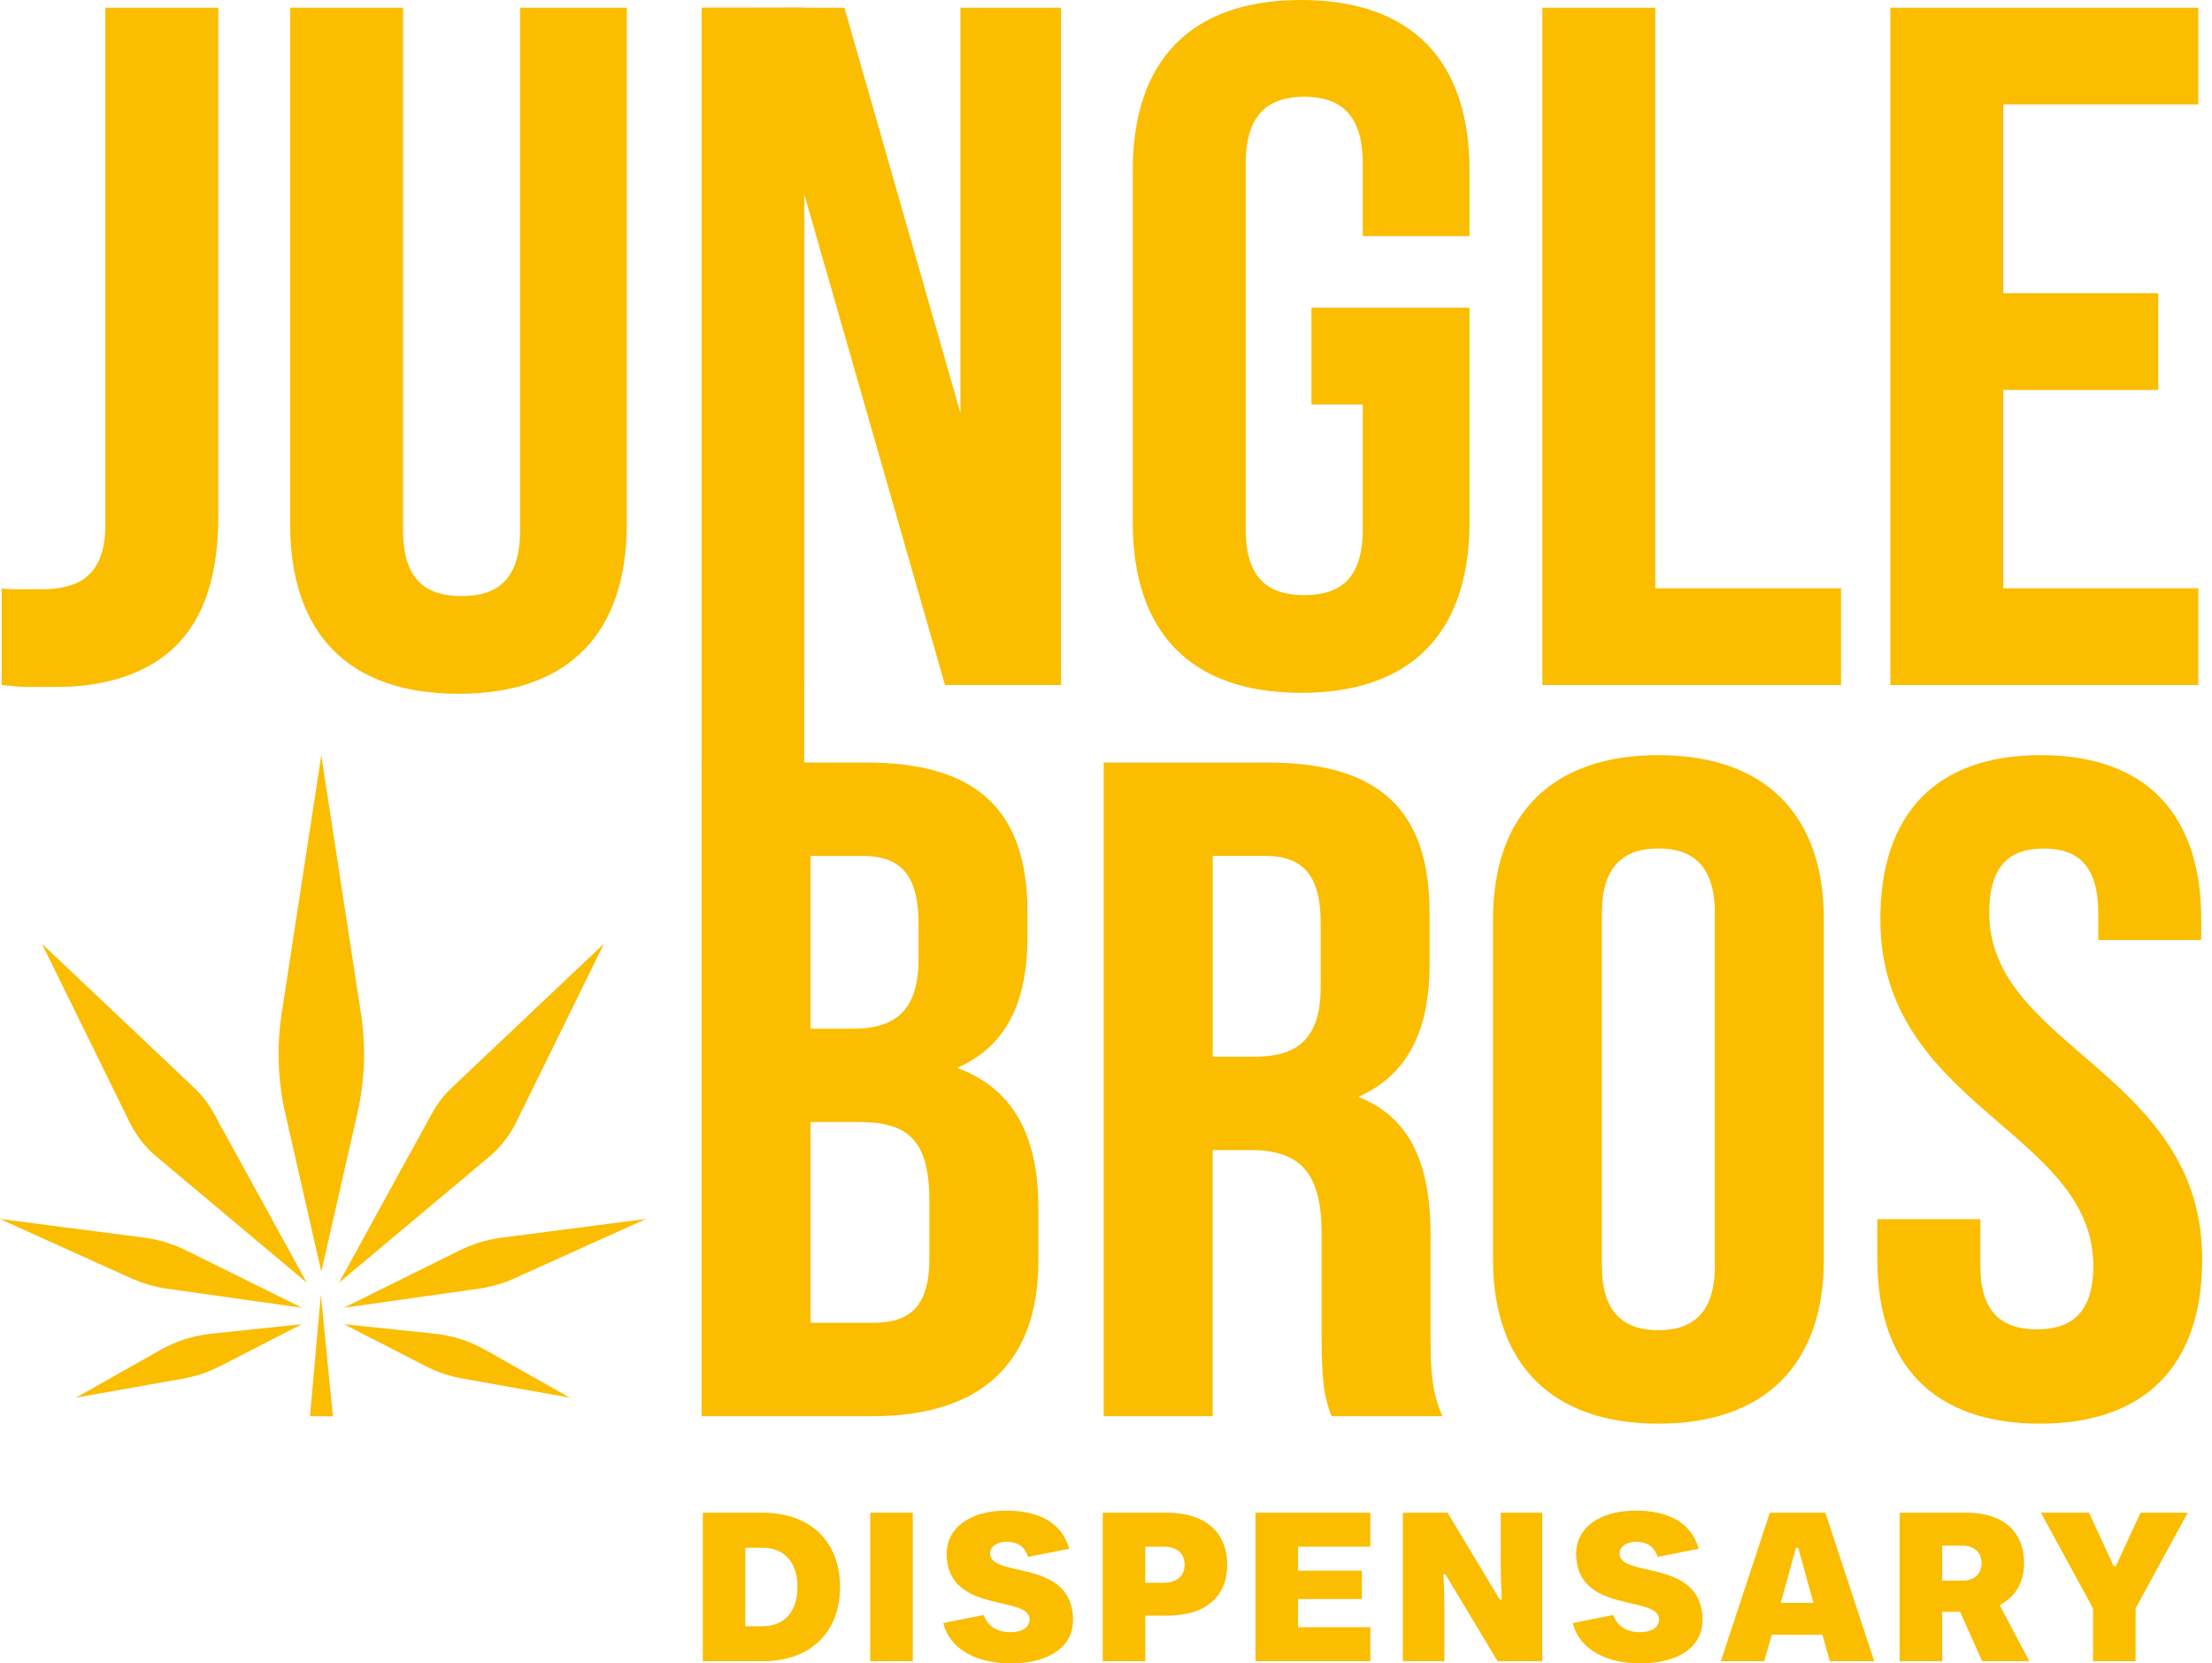 <svg xmlns="http://www.w3.org/2000/svg" fill="none" viewBox="0 0 141 106" height="106" width="141">
<path fill="#FBBD00" d="M0.108 37.492C0.501 37.553 0.894 37.553 1.351 37.553H2.595C4.887 37.553 6.717 36.813 6.717 33.42V0.492H13.914V32.925C13.914 37.301 12.671 39.954 10.772 41.556C8.876 43.159 6.256 43.777 3.575 43.777H1.809C1.286 43.777 0.695 43.716 0.108 43.655V37.488V37.492Z"></path>
<path fill="#FBBD00" d="M25.692 0.492V33.791C25.692 36.935 27.13 37.984 29.422 37.984C31.714 37.984 33.152 36.935 33.152 33.791V0.492H39.956V33.359C39.956 40.327 36.291 44.212 29.224 44.212C22.157 44.212 18.492 40.327 18.492 33.359V0.492H25.689H25.692Z"></path>
<path fill="#FBBD00" d="M51.272 12.394V43.655H44.796V0.492H53.827L61.222 26.327V0.492H67.633V43.655H60.238L51.272 12.394Z"></path>
<path fill="#FBBD00" d="M83.594 19.61H93.67V33.298C93.67 40.266 90.005 44.151 82.938 44.151C75.871 44.151 72.206 40.266 72.206 33.298V10.853C72.206 3.885 75.871 0 82.938 0C90.005 0 93.67 3.885 93.67 10.853V15.046H86.866V10.421C86.866 7.277 85.428 6.167 83.136 6.167C80.844 6.167 79.406 7.277 79.406 10.421V33.729C79.406 36.874 80.844 37.923 83.136 37.923C85.428 37.923 86.866 36.874 86.866 33.729V25.777H83.594V19.61Z"></path>
<path fill="#FBBD00" d="M98.315 0.492H105.512V37.488H117.354V43.655H98.315V0.492Z"></path>
<path fill="#FBBD00" d="M127.694 18.683H137.575V24.85H127.694V37.488H140.127V43.655H120.497V0.492H140.127V6.659H127.694V18.683Z"></path>
<path fill="#FBBD00" d="M44.799 105.864V96.398H48.598C51.729 96.398 53.546 98.306 53.546 101.131C53.546 103.956 51.729 105.864 48.598 105.864H44.799ZM47.509 103.632H48.594C49.992 103.632 50.832 102.712 50.832 101.131C50.832 99.55 49.992 98.63 48.594 98.63H47.509V103.632Z"></path>
<path fill="#FBBD00" d="M55.47 105.863V96.398H58.184V105.863H55.47Z"></path>
<path fill="#FBBD00" d="M60.123 103.431L62.699 102.917C62.998 103.714 63.661 104.013 64.407 104.013C65.153 104.013 65.629 103.7 65.629 103.201C65.629 101.619 60.342 102.888 60.342 98.996C60.342 97.454 61.712 96.265 64.141 96.265C66.217 96.265 67.694 97.034 68.155 98.698L65.525 99.212C65.334 98.55 64.847 98.252 64.155 98.252C63.546 98.252 63.11 98.565 63.11 98.996C63.11 100.592 68.4 99.28 68.4 103.254C68.4 104.825 67.031 106 64.415 106C62.407 106 60.577 105.217 60.13 103.431H60.123Z"></path>
<path fill="#FBBD00" d="M70.293 105.863V96.398H74.416C76.816 96.398 78.225 97.656 78.225 99.711C78.225 101.767 76.816 102.956 74.416 102.956H73.007V105.863H70.293ZM73.003 100.861H74.181C74.967 100.861 75.511 100.469 75.511 99.711C75.511 98.953 74.971 98.561 74.181 98.561H73.003V100.861Z"></path>
<path fill="#FBBD00" d="M80.027 105.863V96.398H87.35V98.561H82.74V100.089H86.809V101.9H82.74V103.697H87.35V105.86H80.027V105.863Z"></path>
<path fill="#FBBD00" d="M89.425 105.863V96.398H92.272L95.595 101.928H95.732C95.678 101.091 95.663 100.362 95.663 99.589V96.398H98.309V105.863H95.462L92.139 100.333H92.002C92.056 101.17 92.07 101.889 92.07 102.672V105.863H89.425Z"></path>
<path fill="#FBBD00" d="M100.248 103.431L102.824 102.917C103.123 103.714 103.786 104.013 104.532 104.013C105.278 104.013 105.754 103.7 105.754 103.201C105.754 101.619 100.467 102.888 100.467 98.996C100.467 97.454 101.837 96.265 104.266 96.265C106.342 96.265 107.819 97.034 108.28 98.698L105.65 99.212C105.459 98.55 104.972 98.252 104.28 98.252C103.671 98.252 103.235 98.565 103.235 98.996C103.235 100.592 108.525 99.28 108.525 103.254C108.525 104.825 107.156 106 104.54 106C102.532 106 100.702 105.217 100.255 103.431H100.248Z"></path>
<path fill="#FBBD00" d="M116.641 105.863L116.166 104.174H112.937L112.461 105.863H109.693L112.814 96.398H116.353L119.47 105.863H116.638H116.641ZM113.51 102.144H115.596L114.62 98.63H114.483L113.506 102.144H113.51Z"></path>
<path fill="#FBBD00" d="M121.088 105.863V96.398H125.359C127.622 96.398 129.02 97.548 129.02 99.618C129.02 100.861 128.451 101.781 127.46 102.281L129.359 105.863H126.35L124.941 102.712H123.802V105.863H121.088ZM123.802 100.725H125.088C125.834 100.725 126.31 100.319 126.31 99.618C126.31 98.917 125.834 98.497 125.088 98.497H123.802V100.728V100.725Z"></path>
<path fill="#FBBD00" d="M133.417 105.863V102.496L130.094 96.398H133.157L134.732 99.805H134.869L136.444 96.398H139.453L136.131 102.496V105.863H133.417Z"></path>
<path fill="#FBBD00" d="M61.013 68.052C64.105 66.683 65.496 63.948 65.496 59.661V58.173C65.496 51.748 62.404 48.592 55.203 48.592H51.264V0.485L44.727 0.496V48.596H44.72V90.246H55.643C62.587 90.246 66.188 86.796 66.188 80.371V76.978C66.188 72.576 64.735 69.421 61.009 68.052M51.664 54.547H55.012C57.474 54.547 58.548 55.855 58.548 58.831V61.152C58.548 64.483 56.969 65.554 54.382 65.554H51.668V54.547H51.664ZM59.243 80.191C59.243 83.285 57.982 84.295 55.643 84.295H51.664V71.502H54.76C57.917 71.502 59.243 72.691 59.243 76.558V80.187V80.191Z"></path>
<path fill="#FBBD00" d="M91.191 78.764C91.191 74.42 90.056 71.268 86.582 69.899C89.677 68.53 91.126 65.734 91.126 61.45V58.177C91.126 51.751 88.034 48.596 80.834 48.596H70.354V90.246H77.298V73.288H79.698C82.856 73.288 84.243 74.714 84.243 78.585V85.129C84.243 88.521 84.495 89.175 84.874 90.246H91.944C91.249 88.697 91.187 87.213 91.187 85.19V78.764H91.191ZM84.182 62.935C84.182 66.266 82.603 67.337 80.016 67.337H77.302V54.544H80.65C83.111 54.544 84.185 55.852 84.185 58.827V62.931L84.182 62.935Z"></path>
<path fill="#FBBD00" d="M105.714 48.122C98.895 48.122 95.169 51.931 95.169 58.593V80.252C95.169 86.915 98.895 90.724 105.714 90.724C112.532 90.724 116.258 86.915 116.258 80.252V58.593C116.258 51.931 112.532 48.122 105.714 48.122ZM109.31 80.665C109.31 83.641 107.923 84.769 105.71 84.769C103.497 84.769 102.11 83.637 102.11 80.665V58.173C102.11 55.198 103.497 54.069 105.71 54.069C107.923 54.069 109.31 55.201 109.31 58.173V80.665Z"></path>
<path fill="#FBBD00" d="M126.8 58.177C126.8 55.201 128.061 54.073 130.274 54.073C132.487 54.073 133.748 55.205 133.748 58.177V59.902H140.314V58.593C140.314 51.931 136.84 48.122 130.086 48.122C123.333 48.122 119.859 51.931 119.859 58.593C119.859 70.492 133.434 72.098 133.434 80.669C133.434 83.644 132.047 84.715 129.834 84.715C127.621 84.715 126.234 83.644 126.234 80.669V77.693H119.668V80.252C119.668 86.915 123.203 90.724 130.022 90.724C136.84 90.724 140.375 86.915 140.375 80.252C140.375 68.354 126.8 66.747 126.8 58.177Z"></path>
<path fill="#FBBD00" d="M2.671 60.139L12.361 69.306C12.869 69.787 13.298 70.341 13.633 70.955L19.554 81.74L9.983 73.715C9.266 73.115 8.682 72.368 8.267 71.527L2.671 60.139Z"></path>
<path fill="#FBBD00" d="M0.004 77.679L9.172 78.868C10.116 78.991 11.031 79.267 11.882 79.691L19.252 83.339L10.678 82.128C9.871 82.013 9.082 81.786 8.339 81.449L0 77.683L0.004 77.679Z"></path>
<path fill="#FBBD00" d="M4.84 89.067L11.684 87.849C12.498 87.705 13.288 87.439 14.023 87.062L19.234 84.385L13.45 84.992C12.318 85.111 11.223 85.463 10.235 86.02L4.84 89.067Z"></path>
<path fill="#FBBD00" d="M38.496 60.139L28.805 69.306C28.297 69.787 27.869 70.341 27.533 70.955L21.612 81.74L31.184 73.715C31.901 73.115 32.485 72.368 32.899 71.527L38.496 60.139Z"></path>
<path fill="#FBBD00" d="M41.159 77.679L31.991 78.868C31.047 78.991 30.132 79.267 29.281 79.691L21.912 83.339L30.485 82.128C31.292 82.013 32.081 81.786 32.824 81.449L41.163 77.683L41.159 77.679Z"></path>
<path fill="#FBBD00" d="M36.323 89.067L29.479 87.849C28.665 87.705 27.876 87.439 27.14 87.062L21.929 84.385L27.713 84.992C28.845 85.111 29.941 85.463 30.928 86.02L36.323 89.067Z"></path>
<path fill="#FBBD00" d="M20.484 48.111L17.954 64.577C17.63 66.693 17.706 68.853 18.181 70.941L20.481 81.035L22.78 70.941C23.256 68.853 23.335 66.693 23.007 64.577L20.477 48.111H20.484Z"></path>
<path fill="#FBBD00" d="M20.452 82.502L21.22 90.257L19.76 90.249L20.452 82.502Z"></path>
</svg>
